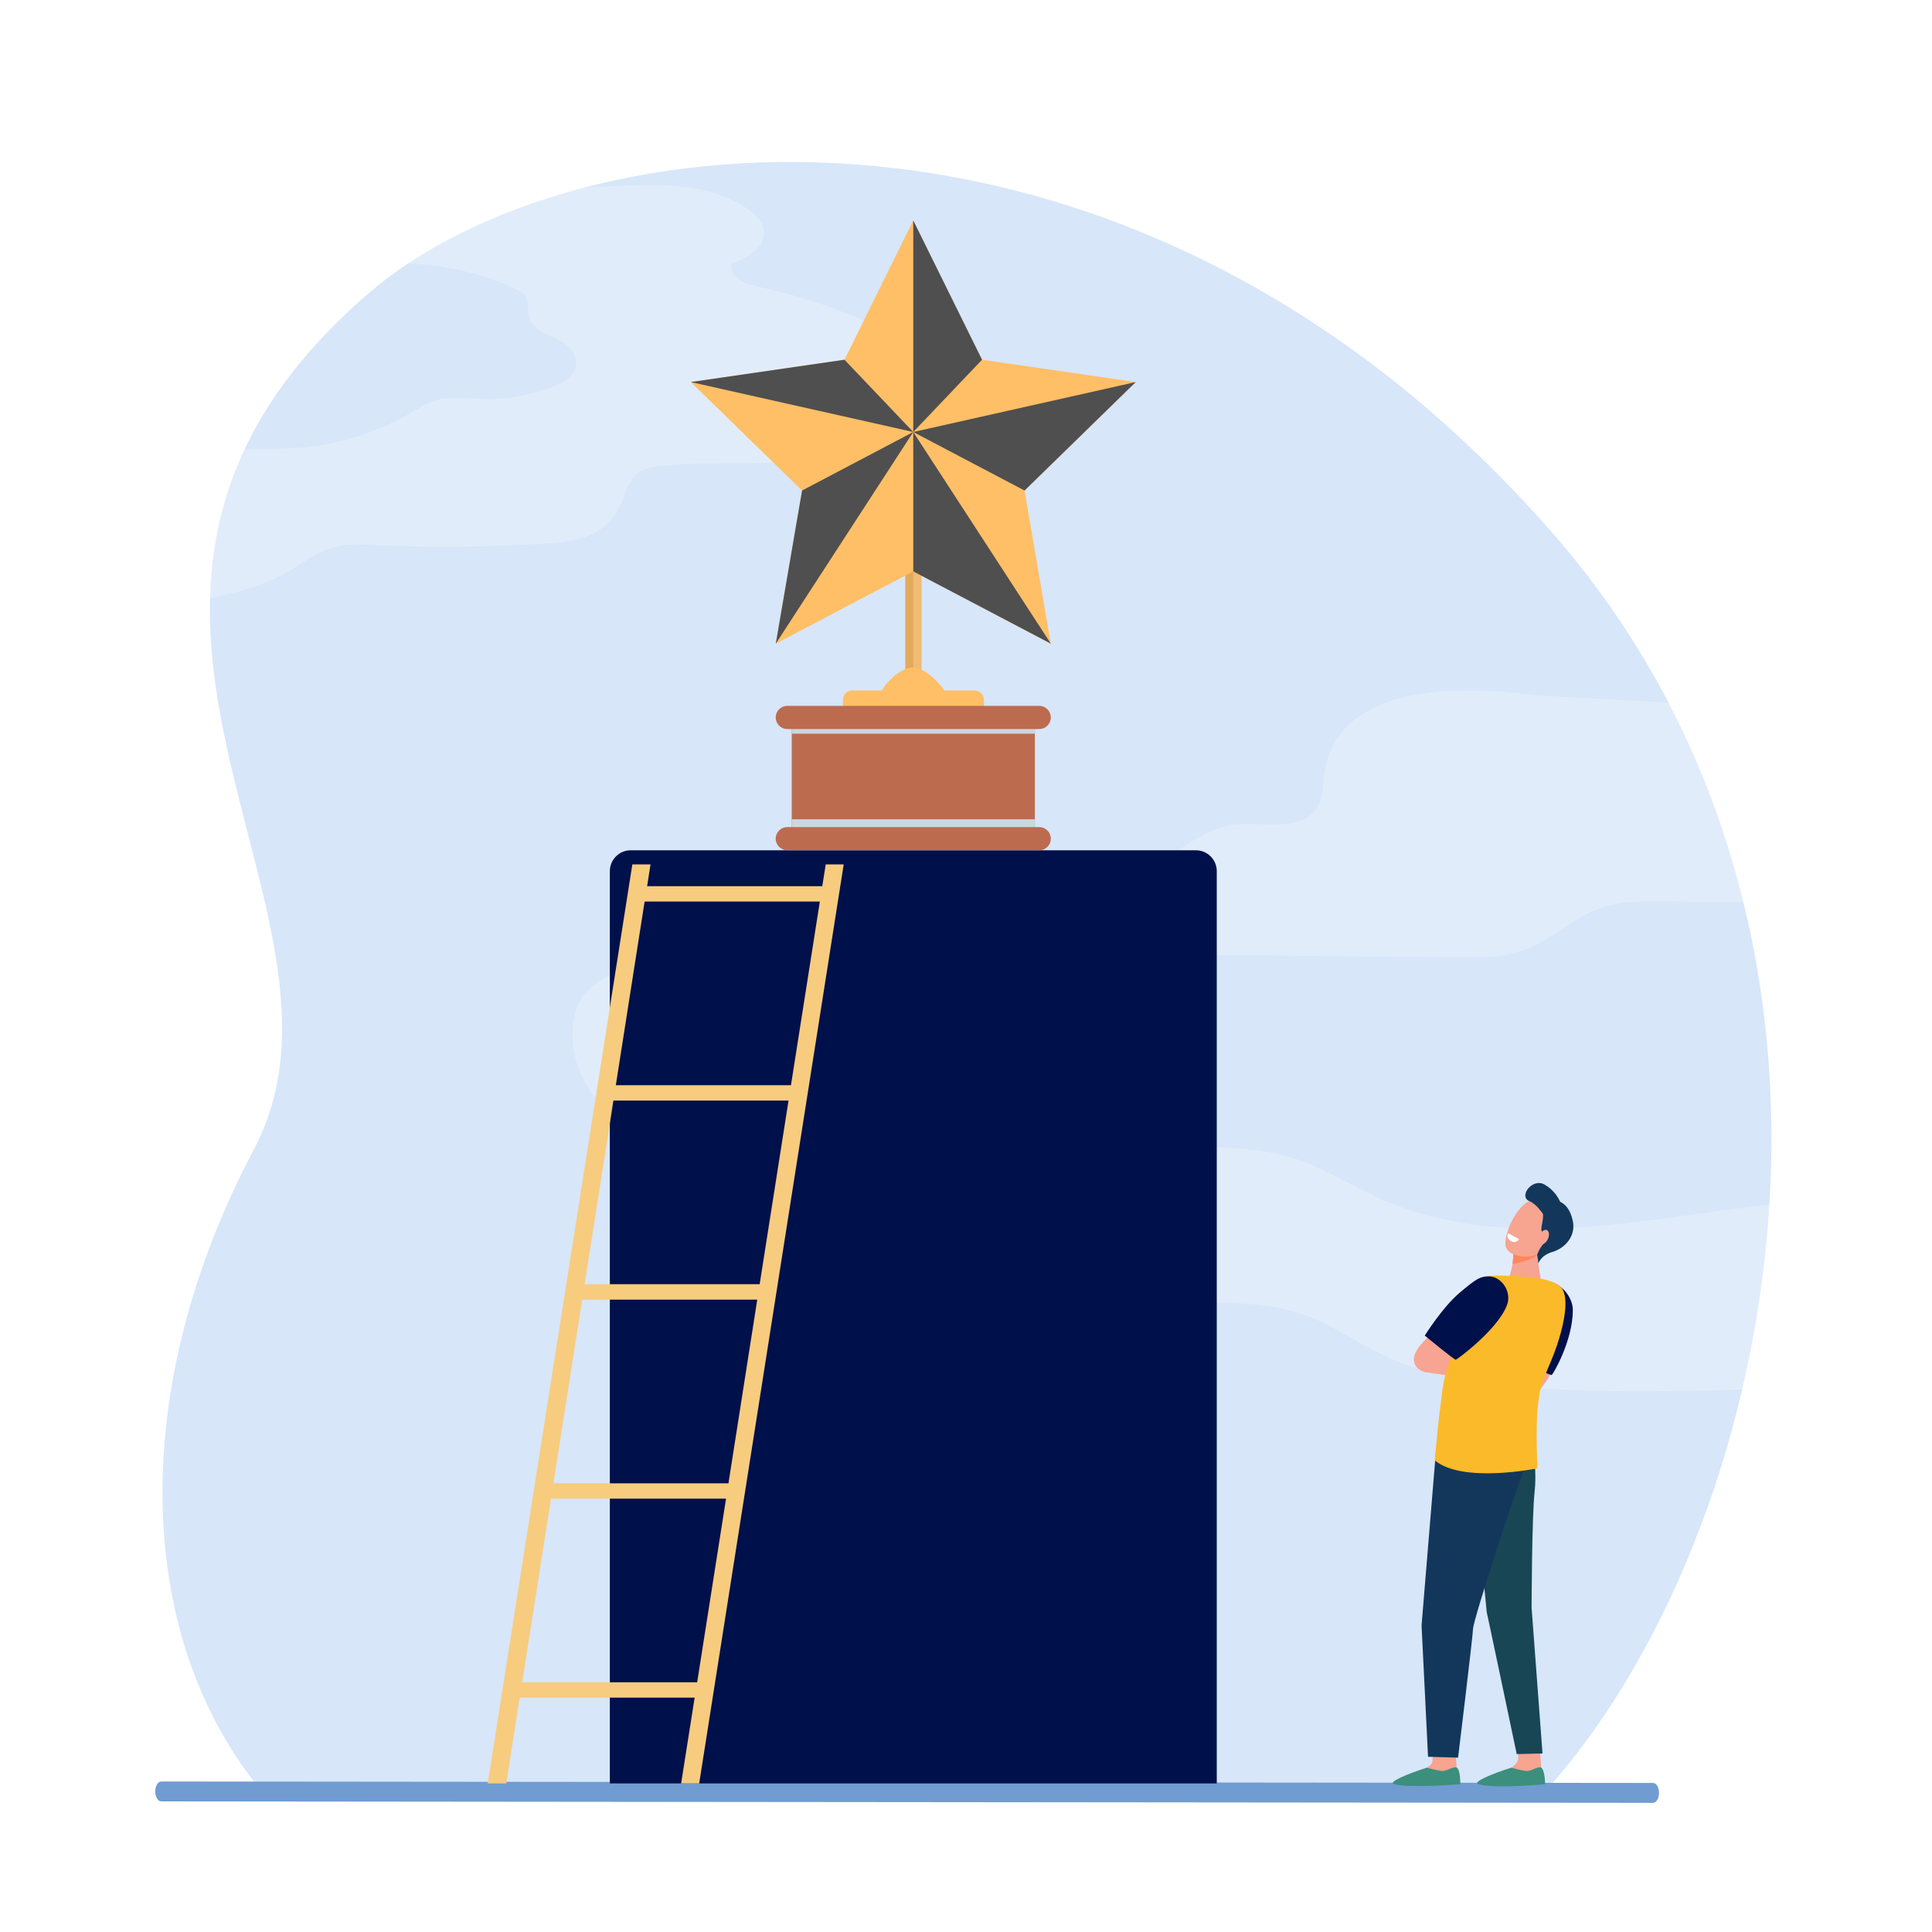 <?xml version="1.0" encoding="utf-8"?>
<!-- Generator: Adobe Illustrator 28.0.0, SVG Export Plug-In . SVG Version: 6.00 Build 0)  -->
<svg version="1.1" id="Layer_1" xmlns="http://www.w3.org/2000/svg" xmlns:xlink="http://www.w3.org/1999/xlink" x="0px" y="0px"
	 viewBox="0 0 2000 2000" style="enable-background:new 0 0 2000 2000;" xml:space="preserve">
<style type="text/css">
	.st0{fill:#FFFFFF;}
	.st1{opacity:0.5;fill:#B0CFF4;}
	.st2{opacity:0.25;fill:#FFFFFF;}
	.st3{fill:#709CD1;}
	.st4{fill:#00104B;}
	.st5{fill:#F7CC7F;}
	.st6{fill:#E3AA5B;}
	.st7{fill:#F0BB73;}
	.st8{fill:#FFBF66;}
	.st9{fill:#4F4F4F;}
	.st10{fill:#BD6B4F;}
	.st11{fill:#CDD6E0;}
	.st12{fill:#F8A492;}
	.st13{fill:#F7A491;}
	.st14{fill:#3C8F7C;}
	.st15{fill:#FE875E;}
	.st16{fill:#13375B;}
	.st17{fill:#184655;}
	.st18{fill:#FBBA29;}
</style>
<rect y="0" class="st0" width="2000" height="2000"/>
<g>
	<path class="st1" d="M271.9,1855.3c-132-158-141.1-416-9.1-665.4c132-249.4-248-571.3,120-887.3c212-182,788.8-247.8,1223.5,248.2
		c367.6,419.5,233.4,1038.7-7.4,1304.4C761.4,1855.3,271.9,1855.3,271.9,1855.3z"/>
	<path class="st2" d="M201.1,467.7c37.6-5.7,75.9-0.9,113.7-4.5c37.8-3.6,75-15.5,109.1-35c9.4-5.4,18.8-11.4,29-14.3
		c13.7-3.8,28.1-1.5,42.2-0.9c27.5,1.3,55.1-3.6,81.1-14.3c8.8-3.6,18.5-9.6,20-20.4c1.8-13.7-10.9-23.5-22.1-28.2
		c-11.2-4.7-24.5-10.5-26.9-24.1c-1.1-6.1,0.4-13-2.5-18.3c-1.9-3.6-5.4-5.6-8.8-7.3c-37-18.7-77.3-26-117.3-28
		c-8.8-0.4-17.8-0.1-27,0.4c48-32.2,98.7-59.3,151.9-80.5c25.4,1.6,50.9,2,76.4,1.1c53.4-1.9,110.8-8,156.4,24.6
		c5.9,4.2,11.9,9.6,13.8,17.4c4.8,19.3-16.2,32.4-32.8,37.3c-2.6,13.3,12.4,20.9,23.9,23.3c37.1,7.7,73.6,19.1,109.1,34.1
		c25.1,10.6,53,27.6,58,58.3c3.5,21.6-6.4,44-21.1,57.8c-14.6,13.8-33.3,20.4-51.7,24.6c-62.8,14.3-127.7,4.5-191.4,11.6
		c-8.5,0.9-17.4,2.4-24.3,8.2c-10.9,9.3-13.9,26.6-21.5,39.7c-15.2,25.9-45.6,30.6-72.4,32.3c-59.6,3.8-119.3,4.4-178.9,1.7
		c-15-0.7-30.3-1.5-44.8,3.1c-15.3,4.9-28.6,15.4-42.8,23.7c-33.6,19.7-71.5,26.6-108.6,33.2c-38.1,6.8-76.6,13.7-115,12.6
		c30.1-59.3,65.2-114.7,104.6-165.4C187.2,470.1,194.2,468.7,201.1,467.7z"/>
	<path class="st2" d="M602.3,1033c5.8-9.4,14.8-15.4,23.6-20.7c130.1-77.6,285.2-50.7,430.8-64.2c37.3-3.5,75.1-10,108.6-29.3
		c39.2-22.5,73.4-62.5,116.9-65.6c30.6-2.2,71.2,9.1,84.3-23.4c3.2-8,3.1-17.2,4-25.9c13.4-119.4,206.5-84.7,225.4-83.7
		c46.2,2.5,92.3,5,138.5,7.6c45.7,62.7,84.9,132,116.6,206.5c-43.4-0.5-86.8-0.8-130.2-1.3c-21.4-0.2-43.2-0.4-63.7,6.9
		c-27.9,10-51.3,33.2-79.1,43.5c-21.4,7.9-44.2,7.8-66.6,7.6c-81.1-0.7-162.2-1.5-243.3-2.2c-15.3-0.1-31.1-0.2-45.3,6.3
		c-14,6.4-25.4,18.6-38,28.2c-41.8,31.4-94.4,31.9-143.1,42.9c-15.5,3.5-32.5,9.6-39.9,25.9c-12.3,27.1,11,58.2,34.6,71.7
		c94.5,54.4,210.9,1.6,311.5,38.1c26.9,9.8,51.9,25.6,78.1,37.7c86,39.5,181.7,36,273.5,24.7c77.7-9.6,155.8-24.4,233.7-21.9
		c5.8,47.7,8.9,96.4,8.9,146c0,15.5-0.3,31-0.9,46.4c-43.4,1.1-86.9,2.3-130.3,3.4c-82,2.2-164.3,4.3-246-3.5
		c-45.8-4.4-92-12-134.5-32.6c-25.6-12.4-49.6-29.3-76-39.4c-46.3-17.7-96.4-13-145.1-15.8c-75.2-4.4-148.6-27.3-221.3-50
		c-112.1-35-388.2-87.5-395.3-220.2C591.7,1061.5,594.6,1045.4,602.3,1033z"/>
	<g>
		<path class="st3" d="M1717.4,1856L1717.4,1856c0,5.7-2.8,10.3-6.2,10.3l-1544.3-1.5c-3.4,0-6.2-4.6-6.2-10.3l0,0
			c0-5.7,2.8-10.3,6.2-10.3l1544.3,1.5C1714.7,1845.7,1717.4,1850.3,1717.4,1856z"/>
	</g>
	<g>
		<path class="st4" d="M1259.6,1846.2H631.3V901.8c0-11.9,9.7-21.6,21.6-21.6H1238c11.9,0,21.6,9.7,21.6,21.6V1846.2z"/>
	</g>
	<path class="st5" d="M854.8,894.8l-3.6,22.6H669.9l3.5-22.6h-18.8l-149.7,951.4h19.2l13.9-88.8h181.1l-14,88.8h18.7l149.6-951.4
		H854.8z M721.7,1741.5H540.6l29.8-190.1h181.2L721.7,1741.5z M754.1,1535.5H572.9l29.8-190.1h181.2L754.1,1535.5z M786.4,1329.4
		H605.2l29.8-190.1h181.3L786.4,1329.4z M818.8,1123.4H637.5l29.8-190.1h181.4L818.8,1123.4z"/>
	<g>
		<rect x="937.1" y="579" class="st6" width="16.7" height="121.4"/>
		<rect x="945.4" y="579" class="st7" width="8.3" height="121.4"/>
		<polygon class="st8" points="945.4,228.2 1016.6,372.4 1175.7,395.5 1060.6,507.8 1087.8,666.3 945.4,591.5 803.1,666.3 
			830.3,507.8 715.1,395.5 874.2,372.4 		"/>
		<g>
			<polygon class="st9" points="945.4,228.2 945.4,447.2 1016.6,372.4 			"/>
			<polygon class="st9" points="1175.7,395.5 945.4,447.2 1060.6,507.8 			"/>
			<polygon class="st9" points="945.4,447.2 874.2,372.4 715.1,395.5 			"/>
			<polygon class="st9" points="803.1,666.3 945.4,447.2 830.3,507.8 			"/>
			<polygon class="st9" points="1087.8,666.3 945.4,447.2 945.4,591.5 			"/>
		</g>
		<rect x="819.6" y="750.6" class="st10" width="251.7" height="109.5"/>
		<rect x="819.6" y="848.1" class="st11" width="251.7" height="12"/>
		<rect x="819.6" y="747.5" class="st11" width="251.7" height="12"/>
		<path class="st8" d="M1009,714.8h-31.2c-9.9-13.7-23.6-23.9-32.3-23.9l0,0c-10.5,0-23.5,9.7-32.8,23.9h-30.7
			c-5.2,0-9.4,4.2-9.4,9.4v22.5h146v-22.5C1018.4,719.1,1014.2,714.8,1009,714.8z"/>
		<path class="st10" d="M1075.8,754.7H815c-6.6,0-12-5.4-12-12l0,0c0-6.6,5.4-12,12-12h260.8c6.6,0,12,5.4,12,12l0,0
			C1087.8,749.3,1082.4,754.7,1075.8,754.7z"/>
		<path class="st10" d="M1075.8,880.2H815c-6.6,0-12-5.4-12-12l0,0c0-6.6,5.4-12,12-12h260.8c6.6,0,12,5.4,12,12l0,0
			C1087.8,874.9,1082.4,880.2,1075.8,880.2z"/>
	</g>
	<g>
		<g>
			<path class="st12" d="M1606.1,1419.6c-0.6,2.2-1,3-1.8,4.4c-5.3,9.6-17.5,23.3-17.5,23.3l-9.5-21.4c0,0,1.5-6.7,4.2-16.3
				C1590.6,1412.2,1599.3,1413.6,1606.1,1419.6z"/>
			<path class="st4" d="M1551.7,1401.1c0,0,52.9,22.8,54.6,22.3c1.1-0.3,21.7-34.7,21.9-67.1c0.1-15-15.4-33-32.8-29.4
				c-8.7,1.8-8.6,4.2-21.5,23C1561,1368.7,1551.7,1401.1,1551.7,1401.1z"/>
			<path class="st13" d="M1506.6,1809.2c0,0,1.3,20.8,1.3,20.8c0.5,2.6,2.3,9.1,2.3,11.5c0,9-42.7-7.6-33.2-11.6
				c0.9-0.4,5.4-3.1,5.7-6.2c0.4-4.7,1.6-14.3,1.6-14.3L1506.6,1809.2z"/>
			<path class="st14" d="M1477.1,1829.9c0,0,10,2.8,15.2,3.4c5.1,0.7,11.9-5.1,15.6-3.5c4,1.7,3.8,17.2,3.8,17.2s-53.8,4.4-68.9-0.2
				C1436.7,1845,1456.6,1836.3,1477.1,1829.9z"/>
			<path class="st13" d="M1594.1,1809.2c0,0,1.3,20.8,1.3,20.8c0.5,2.6,2.3,9.1,2.3,11.5c0,9-42.7-7.6-33.2-11.6
				c0.9-0.4,6.8-5.1,7-8.2c0.4-4.7,0.2-12.2,0.2-12.2L1594.1,1809.2z"/>
			<path class="st14" d="M1564.5,1829.9c0,0,10,2.8,15.2,3.4c5.1,0.7,11.9-5.1,15.6-3.5c4,1.7,4.2,17.2,4.2,17.2s-54.1,5.1-69.3-0.2
				C1524.3,1844.8,1544,1836.3,1564.5,1829.9z"/>
			<g>
				<path class="st13" d="M1590.1,1293.1l4.8,30.6c0,0-18.5,14.8-29.2,11.7c-9-2.6-2.8-14.4-2.8-14.4s4.8-16.4,3.3-24.9
					S1590.1,1293.1,1590.1,1293.1z"/>
				<path class="st15" d="M1586.6,1302.3c-4.6,2.2-13.8,5.2-20.9,5.9c0.7-4.3,1.1-8.8,0.5-12.2c-0.7-4,4.4-4.9,10-4.8
					c7.4,0.6,13.9,1.8,13.9,1.8l0.9,5.9C1589.6,1300.4,1588.2,1301.6,1586.6,1302.3z"/>
				<path class="st13" d="M1613.4,1257.7c0.8,0-7.3,34.2-19.8,40.1c-12.5,5.9-31.1,2.8-34.6-6.4c-3.9-10.2,10.2-45.1,27.8-49.6
					C1604.4,1237.4,1613.4,1257.7,1613.4,1257.7z"/>
				<path class="st16" d="M1599,1226.3c10,5.7,14.5,14.3,16.1,17.8c4.7,2.2,10.3,7,13.1,20c3.3,15.9-8.5,28.2-21.1,31.9
					c-12.6,3.7-14.5,12-14.5,12l-1.4-9c0,0,2.8-7.8,7-11.7c4.2-3.9-2-9.6-2.5-14.2c-0.4-3.6,2.2-10.5,1.6-16.4c0,0-7-10.6-13.9-13.2
					C1571.5,1238.8,1586.2,1218.9,1599,1226.3z"/>
				<path class="st13" d="M1593.7,1278.9c-1.6,4-1,7.9,1.5,8.8c2.5,0.9,5.8-1.6,7.4-5.6c1.6-4,1-7.9-1.5-8.8
					C1598.6,1272.4,1595.3,1274.9,1593.7,1278.9z"/>
			</g>
			<path class="st12" d="M1547.2,1432l-72.6-11.8c0,0,8.3-20.8,11.2-20.8c3,0,54.9,22.7,54.9,22.7l4.1,8.3L1547.2,1432z"/>
			<path class="st17" d="M1584.4,1481.8c0,0,7.2,35,4.3,61.6c-3,26.6-3.2,120.9-3.2,120.9l11.3,150.9l-26.7,0.6
				c0,0-31.7-150.8-31.1-147c0.6,3.9-10.6-106.2-10.6-106.2l37.8-84.1L1584.4,1481.8z"/>
			<path class="st16" d="M1577.3,1480.1c0,0,4.7,31.5-1.2,45.4c-5.9,13.8-50.6,149.5-51.2,160.6c-0.6,11.1-15.5,133.4-15.5,133.4
				l-31.1-0.9l-6.7-136l14.1-170.9l13.7-43.2L1577.3,1480.1z"/>
			<path class="st13" d="M1594.9,1323.7c0,0-7.7,5-14.8,4.4c-7.1-0.6-17.3-7.2-17.3-7.2l1.4-4.8c0,0,18.5-2.7,19-2.4
				C1583.7,1314.1,1594.9,1323.7,1594.9,1323.7z"/>
			<path class="st12" d="M1513.3,1398.3c0,0-27.5,25.9-39.9,21.5c-12.4-4.4-17.5-19.6,12.7-41.7
				C1513.2,1358.3,1513.3,1398.3,1513.3,1398.3z"/>
			<path class="st18" d="M1494.6,1430.3c4.1-22.2,33.7-91.3,36-104c1.1-6.2,17.1-6.3,32.3-5.5c16,0.9,32,2.9,32,2.9
				s14.2,2.3,20.5,8.2c6.2,5.9,7.9,22.1-1.1,52.8c-7.1,24.3-15.9,37.6-20.2,55.3c-0.9,5.9-1.6,11.8-2.6,18.6
				c-1.6,26.4,0,61.4,0,61.4s-77.3,16-106.3-8.3C1485.2,1511.7,1490.5,1453.1,1494.6,1430.3z"/>
			<path class="st4" d="M1474.9,1382.6c0,0,30.3,25,32.1,25c1.1,0,43.3-31,53-56.5c5.4-14.1-5.9-29.8-18.8-29.8
				c-8.9,0-12.9,2.3-30.6,17.3C1493,1353.6,1474.9,1382.6,1474.9,1382.6z"/>
		</g>
		<path class="st0" d="M1561.2,1276.6l11.4,6.2c0,0-3,4.8-8.1,2.2C1558.3,1281.9,1561.2,1276.6,1561.2,1276.6z"/>
	</g>
</g>
</svg>
